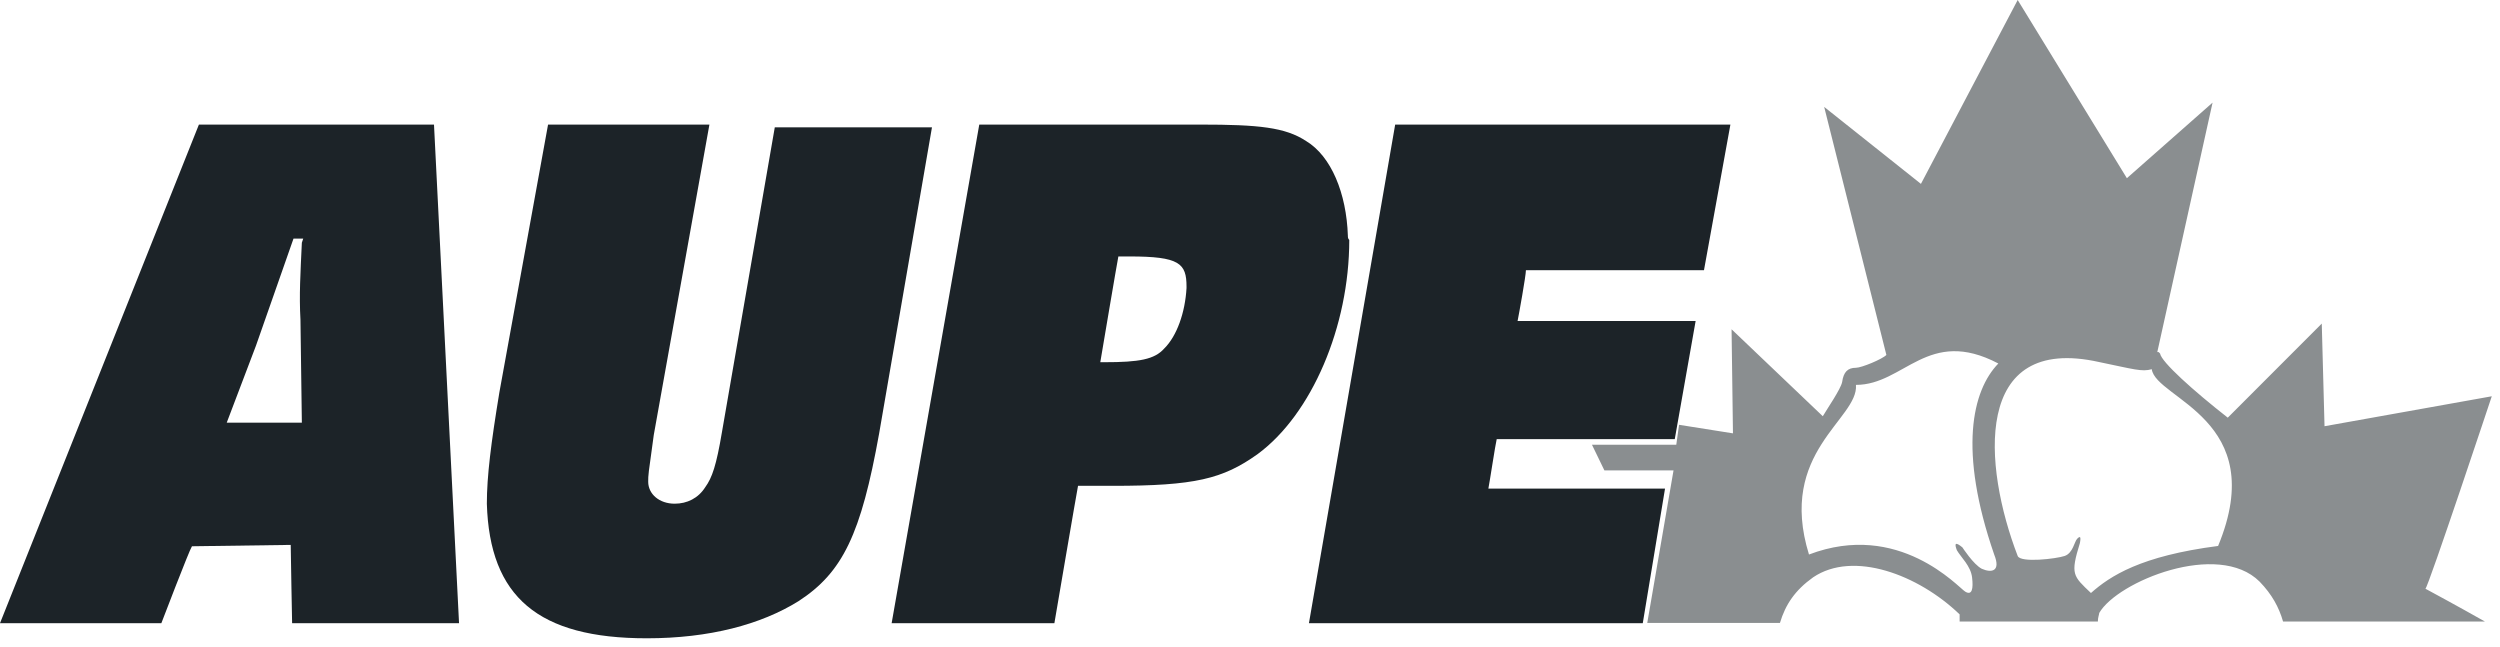 <?xml version="1.0" encoding="UTF-8" standalone="no"?>
<!DOCTYPE svg PUBLIC "-//W3C//DTD SVG 1.1//EN" "http://www.w3.org/Graphics/SVG/1.1/DTD/svg11.dtd">
<svg width="100%" height="100%" viewBox="0 0 174 45" version="1.1" xmlns="http://www.w3.org/2000/svg" xmlns:xlink="http://www.w3.org/1999/xlink" xml:space="preserve" xmlns:serif="http://www.serif.com/" style="fill-rule:evenodd;clip-rule:evenodd;stroke-linejoin:round;stroke-miterlimit:2;">
    <g transform="matrix(1,0,0,1,-493.858,-677.949)">
        <g id="Layer-1" serif:id="Layer 1">
            <g id="Bioware">
            </g>
            <g id="Emissions-Reduction-Alberta" serif:id="Emissions Reduction Alberta">
            </g>
            <g id="Alberta">
            </g>
            <g id="Edmonton">
            </g>
            <g id="ATB-Financial" serif:id="ATB Financial">
            </g>
            <g id="AUPE">
                <g transform="matrix(1,0,0,1,648.238,683.307)">
                    <path d="M0,32.641C-5.387,33.336 -7.504,34.725 -8.85,35.915C-10.101,34.725 -10.293,34.625 -9.62,32.443C-9.524,31.947 -9.62,31.947 -9.812,32.145C-10.005,32.343 -10.101,33.137 -10.678,33.336C-11.255,33.534 -13.757,33.832 -13.949,33.336C-16.354,27.085 -17.124,17.858 -8.273,19.842C-5.868,20.338 -5.291,20.537 -4.618,20.338C-4.329,22.422 3.656,23.811 0,32.641M-16.45,34.228C-17.028,33.931 -17.797,32.74 -17.797,32.74C-18.278,32.343 -18.374,32.443 -18.182,32.939C-17.893,33.435 -17.22,34.03 -17.124,34.824C-17.028,35.617 -17.124,36.114 -17.605,35.816C-18.086,35.518 -22.222,30.855 -28.475,33.236C-30.688,26.093 -25.012,23.811 -25.205,21.43C-21.838,21.43 -20.202,17.362 -15.296,19.942C-17.124,21.827 -18.086,25.994 -15.585,33.236C-15.104,34.427 -15.777,34.526 -16.45,34.228M19.048,22.223L7.407,24.307L7.215,17.163L0.673,23.712C-1.732,21.827 -3.944,19.842 -4.04,19.247L-4.137,19.148L-4.233,19.148L-0.385,1.785L-6.349,7.044L-13.949,-5.358L-20.683,7.44L-27.417,2.083L-23.088,19.346C-23.377,19.644 -24.82,20.239 -25.205,20.239C-25.782,20.239 -26.07,20.537 -26.167,21.231C-26.263,21.727 -27.225,23.116 -27.513,23.612L-33.863,17.56L-33.766,24.803L-37.518,24.208L-37.711,25.597L-43.579,25.597L-42.713,27.383L-37.903,27.383L-39.731,37.999L-30.496,37.999C-30.111,36.709 -29.437,35.717 -28.187,34.824C-25.397,32.939 -20.876,34.625 -17.99,37.403L-17.99,37.899L-8.369,37.899C-8.369,37.602 -8.273,37.403 -8.273,37.304C-7.023,35.121 0,32.244 2.886,35.121C3.752,36.014 4.233,36.907 4.521,37.899L18.567,37.899C16.643,36.808 14.43,35.617 14.43,35.617C14.623,35.518 19.048,22.223 19.048,22.223Z" style="fill:rgb(138,142,144);fill-rule:nonzero;"/>
                </g>
                <g transform="matrix(1,0,0,1,590.962,722.374)">
                    <path d="M0,-35.754L-6.002,-1.051L17.233,-1.051L18.782,-10.42L6.487,-10.42C6.583,-10.898 6.971,-13.479 7.067,-13.862L19.459,-13.862L20.912,-22.083L8.52,-22.083C8.616,-22.561 9.1,-25.238 9.1,-25.62L21.493,-25.62L23.332,-35.754L0,-35.754ZM-16.071,-20.171C-16.749,-19.406 -17.814,-19.215 -20.234,-19.215L-20.524,-19.215C-20.428,-19.789 -19.363,-26.098 -19.266,-26.576L-18.491,-26.576C-15.006,-26.576 -14.522,-26.098 -14.522,-24.473L-14.522,-24.378C-14.619,-22.657 -15.2,-21.032 -16.071,-20.171M-3.292,-28.01C-3.388,-30.974 -4.453,-33.555 -6.196,-34.607C-7.648,-35.563 -9.488,-35.754 -13.554,-35.754L-28.947,-35.754L-35.046,-1.051L-23.719,-1.051C-23.719,-1.051 -22.17,-10.133 -22.073,-10.611L-19.653,-10.611C-13.941,-10.611 -12.005,-11.089 -9.585,-12.81C-5.809,-15.582 -3.195,-21.701 -3.195,-27.724C-3.292,-27.819 -3.292,-27.915 -3.292,-28.01M-62.348,-17.112C-62.929,-13.575 -63.219,-11.28 -63.219,-9.368C-63.026,-2.868 -59.637,0 -52.086,0C-47.729,0 -44.147,-0.956 -41.533,-2.581C-38.435,-4.588 -37.176,-7.265 -35.918,-14.244L-32.239,-35.563L-43.179,-35.563L-46.858,-14.34C-47.245,-12.045 -47.535,-11.185 -48.019,-10.516C-48.504,-9.751 -49.278,-9.368 -50.149,-9.368C-51.214,-9.368 -51.989,-10.038 -51.989,-10.898C-51.989,-11.376 -51.989,-11.376 -51.602,-14.148L-47.729,-35.754L-58.959,-35.754L-62.348,-17.112ZM-76.095,-27.532C-76.192,-25.429 -76.289,-23.9 -76.192,-22.179L-76.095,-15.009L-81.323,-15.009L-79.29,-20.362L-76.676,-27.819L-75.999,-27.819L-76.095,-27.532ZM-66.898,-35.754L-83.26,-35.754L-97.104,-1.051L-85.874,-1.051C-85.874,-1.051 -83.937,-6.118 -83.744,-6.405C-83.356,-6.405 -77.354,-6.5 -76.87,-6.5C-76.87,-6.022 -76.773,-1.051 -76.773,-1.051L-65.155,-1.051L-66.898,-35.754Z" style="fill:rgb(28,35,40);fill-rule:nonzero;"/>
                </g>
            </g>
            <g id="EMCN">
            </g>
            <g id="University-of-Alberta" serif:id="University of Alberta">
            </g>
            <g id="Stollery">
            </g>
            <g id="Alberta-Innovates" serif:id="Alberta Innovates">
            </g>
            <g id="Booster-Juice" serif:id="Booster Juice">
            </g>
            <g id="Explore-Edmonton" serif:id="Explore Edmonton">
            </g>
            <g id="The-Medicine-Shoppe" serif:id="The Medicine Shoppe">
            </g>
            <g id="United-Way" serif:id="United Way">
            </g>
            <g id="APEGA">
            </g>
            <g id="Tommy-Gun-s" serif:id="Tommy Gun&apos;s">
            </g>
            <g id="CBC">
            </g>
            <g id="Ermineskine-Cree-Nation" serif:id="Ermineskine Cree Nation">
            </g>
        </g>
    </g>
</svg>
